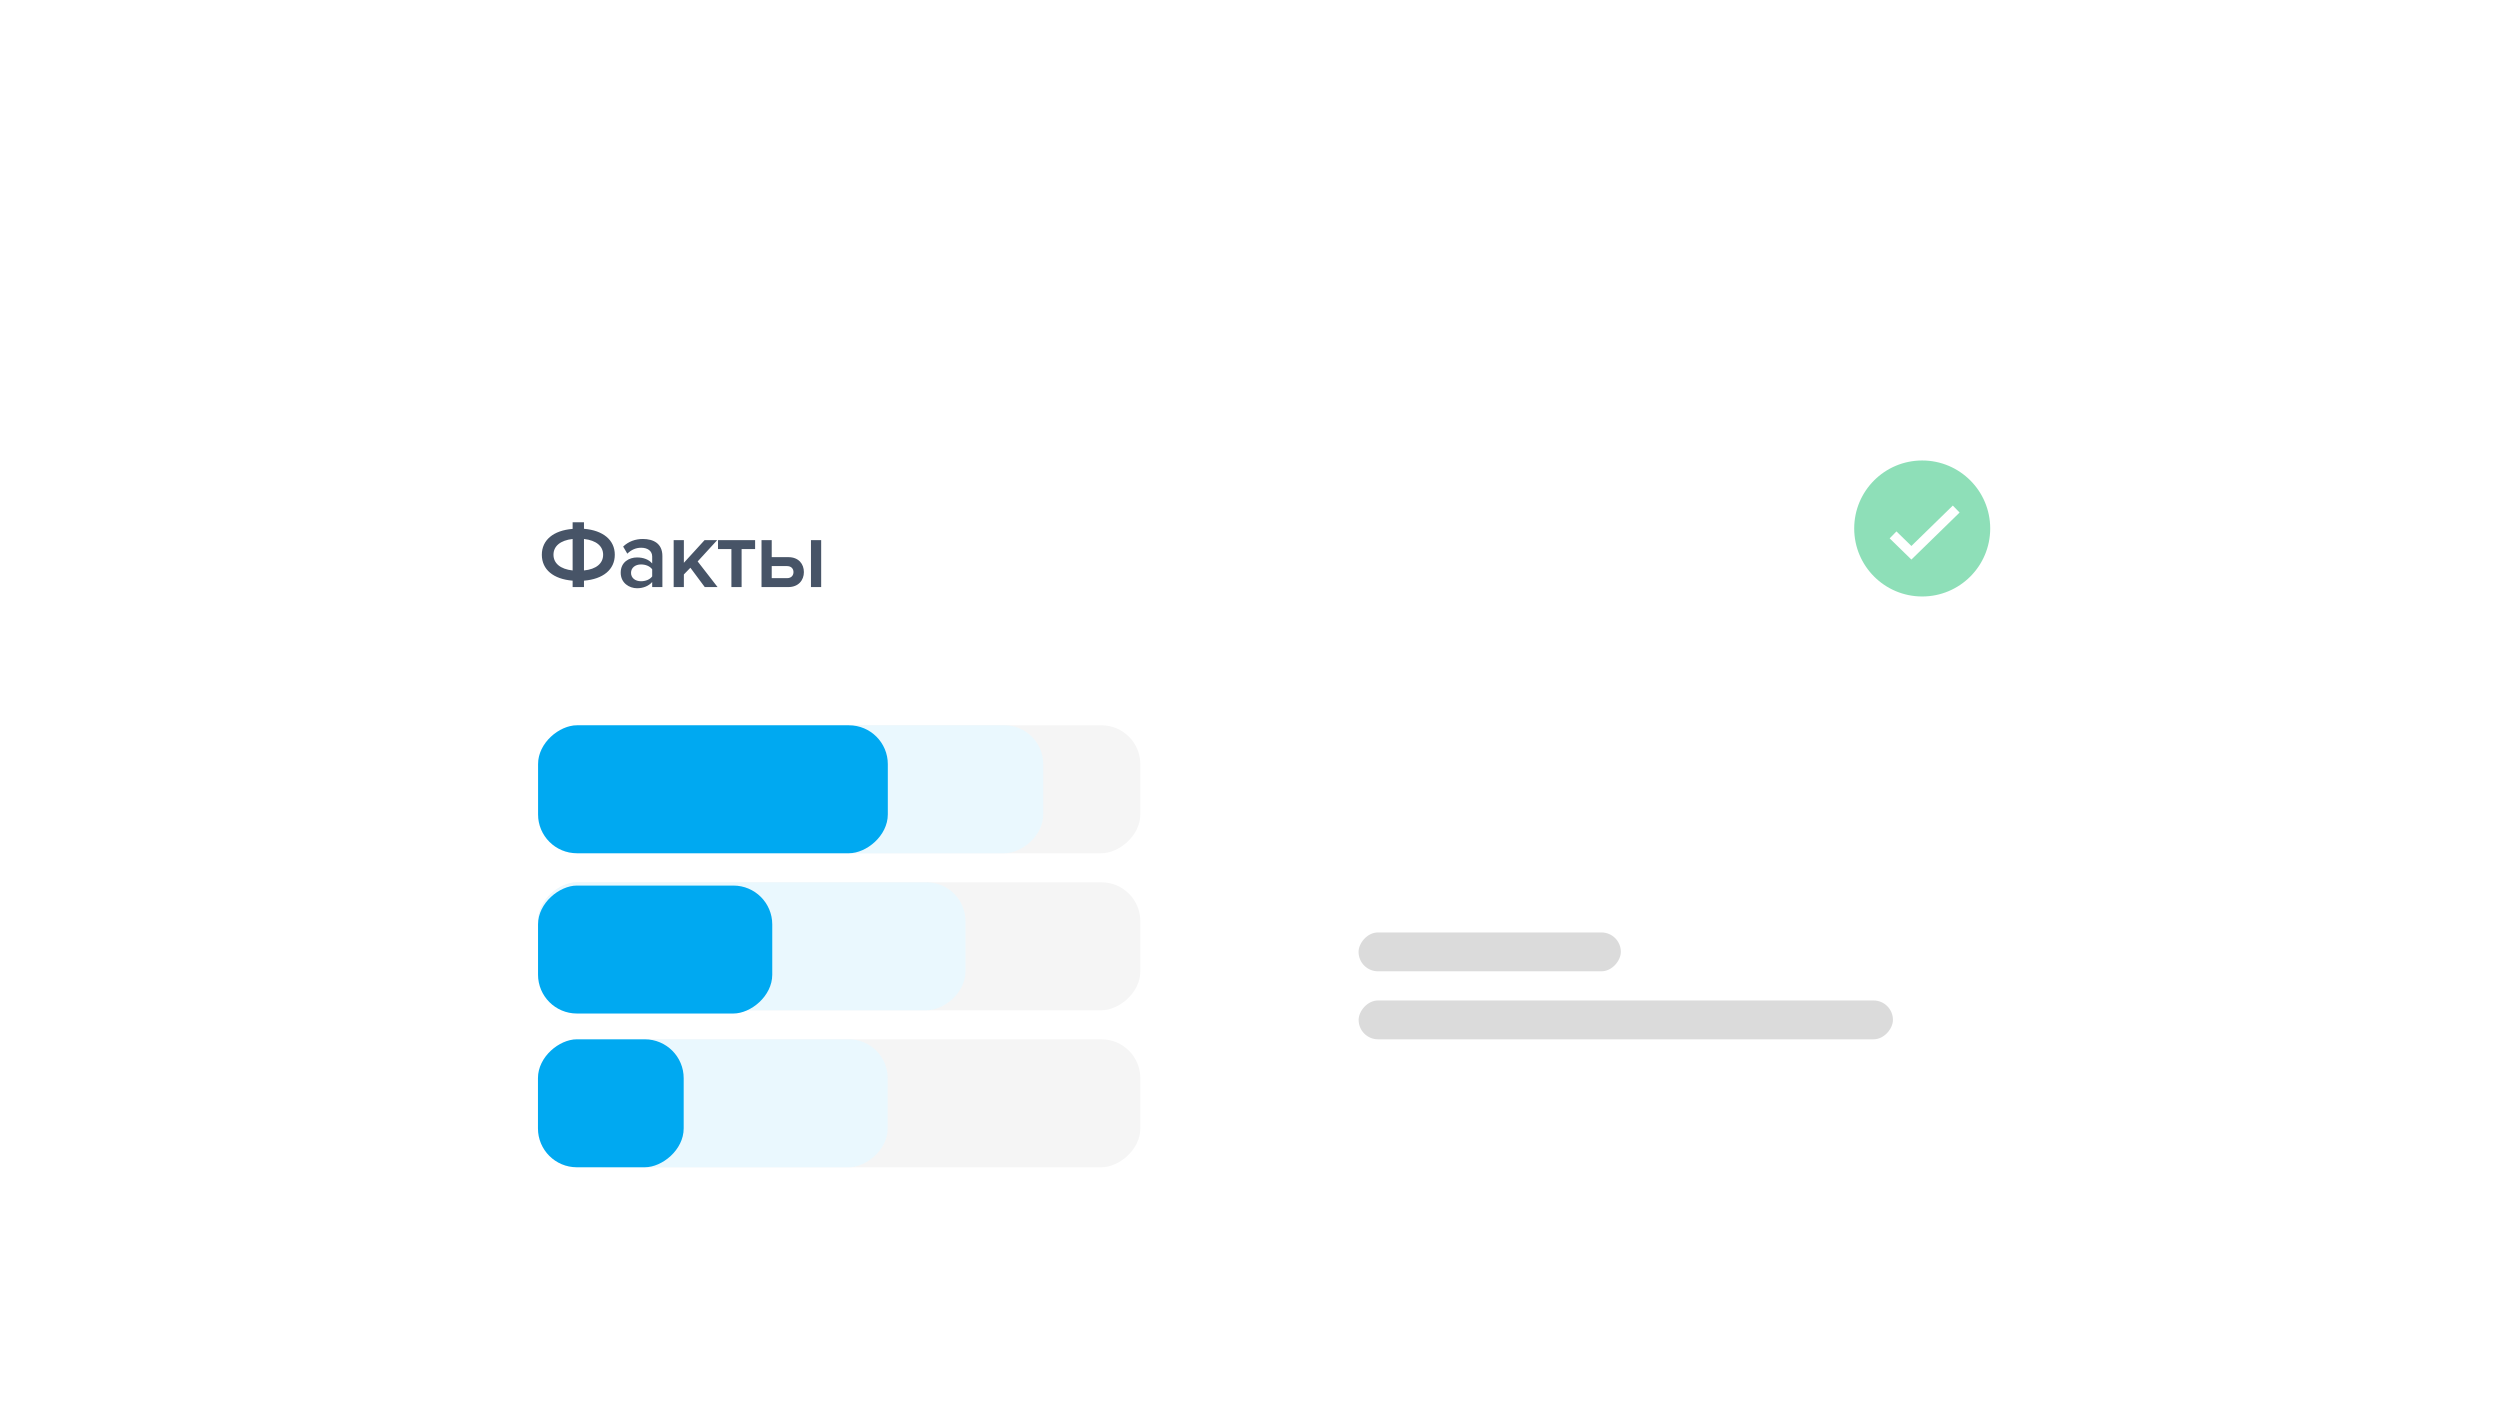 <?xml version="1.0" encoding="UTF-8"?> <svg xmlns="http://www.w3.org/2000/svg" width="135" height="76" viewBox="0 0 135 76" fill="none"><g filter="url(#filter0_d_782_102)"><rect width="93.378" height="78.732" rx="6.295" transform="matrix(-1 0 0 1 114.048 18.046)" fill="white"></rect></g><rect width="14.164" height="2.098" rx="1.049" transform="matrix(-1 0 0 1 87.526 50.352)" fill="#DBDBDB"></rect><rect width="28.853" height="2.098" rx="1.049" transform="matrix(-1 0 0 1 102.219 54.025)" fill="#DBDBDB"></rect><path d="M31.535 31.702H30.922V31.356C29.883 31.272 29.259 30.758 29.259 29.955C29.259 29.163 29.883 28.644 30.922 28.56V28.203H31.535V28.555C32.569 28.639 33.199 29.163 33.199 29.955C33.199 30.758 32.569 31.272 31.535 31.356V31.702ZM32.569 29.955C32.569 29.494 32.202 29.179 31.535 29.105V30.805C32.202 30.737 32.569 30.422 32.569 29.955ZM29.888 29.955C29.888 30.417 30.256 30.732 30.922 30.805V29.105C30.256 29.179 29.888 29.494 29.888 29.955ZM35.769 31.702H35.218V31.429C35.029 31.644 34.736 31.765 34.4 31.765C33.985 31.765 33.518 31.487 33.518 30.926C33.518 30.343 33.985 30.102 34.4 30.102C34.741 30.102 35.035 30.212 35.218 30.427V30.05C35.218 29.756 34.977 29.578 34.625 29.578C34.342 29.578 34.096 29.682 33.875 29.898L33.65 29.515C33.943 29.236 34.311 29.105 34.715 29.105C35.276 29.105 35.769 29.341 35.769 30.023V31.702ZM34.615 31.387C34.856 31.387 35.092 31.298 35.218 31.125V30.742C35.092 30.569 34.856 30.48 34.615 30.48C34.305 30.48 34.075 30.658 34.075 30.936C34.075 31.209 34.305 31.387 34.615 31.387ZM38.749 31.702H38.057L37.281 30.658L36.929 31.02V31.702H36.378V29.168H36.929V30.391L38.046 29.168H38.728L37.674 30.317L38.749 31.702ZM40.047 31.702H39.496V29.651H38.772V29.168H40.776V29.651H40.047V31.702ZM41.122 29.168H41.673V30.086H42.57C43.132 30.086 43.41 30.459 43.41 30.894C43.41 31.33 43.116 31.702 42.57 31.702H41.122V29.168ZM42.502 30.569H41.673V31.22H42.502C42.722 31.22 42.848 31.083 42.848 30.894C42.848 30.705 42.722 30.569 42.502 30.569ZM44.343 31.702H43.792V29.168H44.343V31.702Z" fill="#475467"></path><circle cx="103.799" cy="28.538" r="3.803" fill="#8EDFB8" stroke="white" stroke-width="0.262"></circle><path d="M102.225 28.884L103.215 29.85L105.635 27.489" stroke="white" stroke-width="0.525"></path><rect x="61.577" y="39.166" width="6.909" height="32.525" rx="2.098" transform="rotate(90 61.577 39.166)" fill="#F5F5F5"></rect><rect x="61.577" y="47.645" width="6.909" height="32.525" rx="2.098" transform="rotate(90 61.577 47.645)" fill="#F5F5F5"></rect><rect x="61.577" y="56.123" width="6.909" height="32.525" rx="2.098" transform="rotate(90 61.577 56.123)" fill="#F5F5F5"></rect><rect x="56.334" y="39.166" width="6.909" height="27.279" rx="2.098" transform="rotate(90 56.334 39.166)" fill="#EAF8FE"></rect><rect x="52.135" y="47.645" width="6.909" height="23.082" rx="2.098" transform="rotate(90 52.135 47.645)" fill="#EAF8FE"></rect><rect x="47.935" y="56.123" width="6.909" height="17.312" rx="2.098" transform="rotate(90 47.935 56.123)" fill="#EAF8FE"></rect><rect x="47.942" y="39.166" width="6.909" height="18.886" rx="2.098" transform="rotate(90 47.942 39.166)" fill="#00A9F1"></rect><rect x="41.702" y="47.821" width="6.909" height="12.648" rx="2.098" transform="rotate(90 41.702 47.821)" fill="#00A9F1"></rect><rect x="36.919" y="56.123" width="6.909" height="7.869" rx="2.098" transform="rotate(90 36.919 56.123)" fill="#00A9F1"></rect><defs><filter id="filter0_d_782_102" x="3.24249e-05" y="0" width="134.717" height="120.07" filterUnits="userSpaceOnUse" color-interpolation-filters="sRGB"><feFlood flood-opacity="0" result="BackgroundImageFix"></feFlood><feColorMatrix in="SourceAlpha" type="matrix" values="0 0 0 0 0 0 0 0 0 0 0 0 0 0 0 0 0 0 127 0" result="hardAlpha"></feColorMatrix><feOffset dy="2.623"></feOffset><feGaussianBlur stdDeviation="10.335"></feGaussianBlur><feComposite in2="hardAlpha" operator="out"></feComposite><feColorMatrix type="matrix" values="0 0 0 0 0 0 0 0 0 0 0 0 0 0 0 0 0 0 0.05 0"></feColorMatrix><feBlend mode="normal" in2="BackgroundImageFix" result="effect1_dropShadow_782_102"></feBlend><feBlend mode="normal" in="SourceGraphic" in2="effect1_dropShadow_782_102" result="shape"></feBlend></filter></defs></svg> 